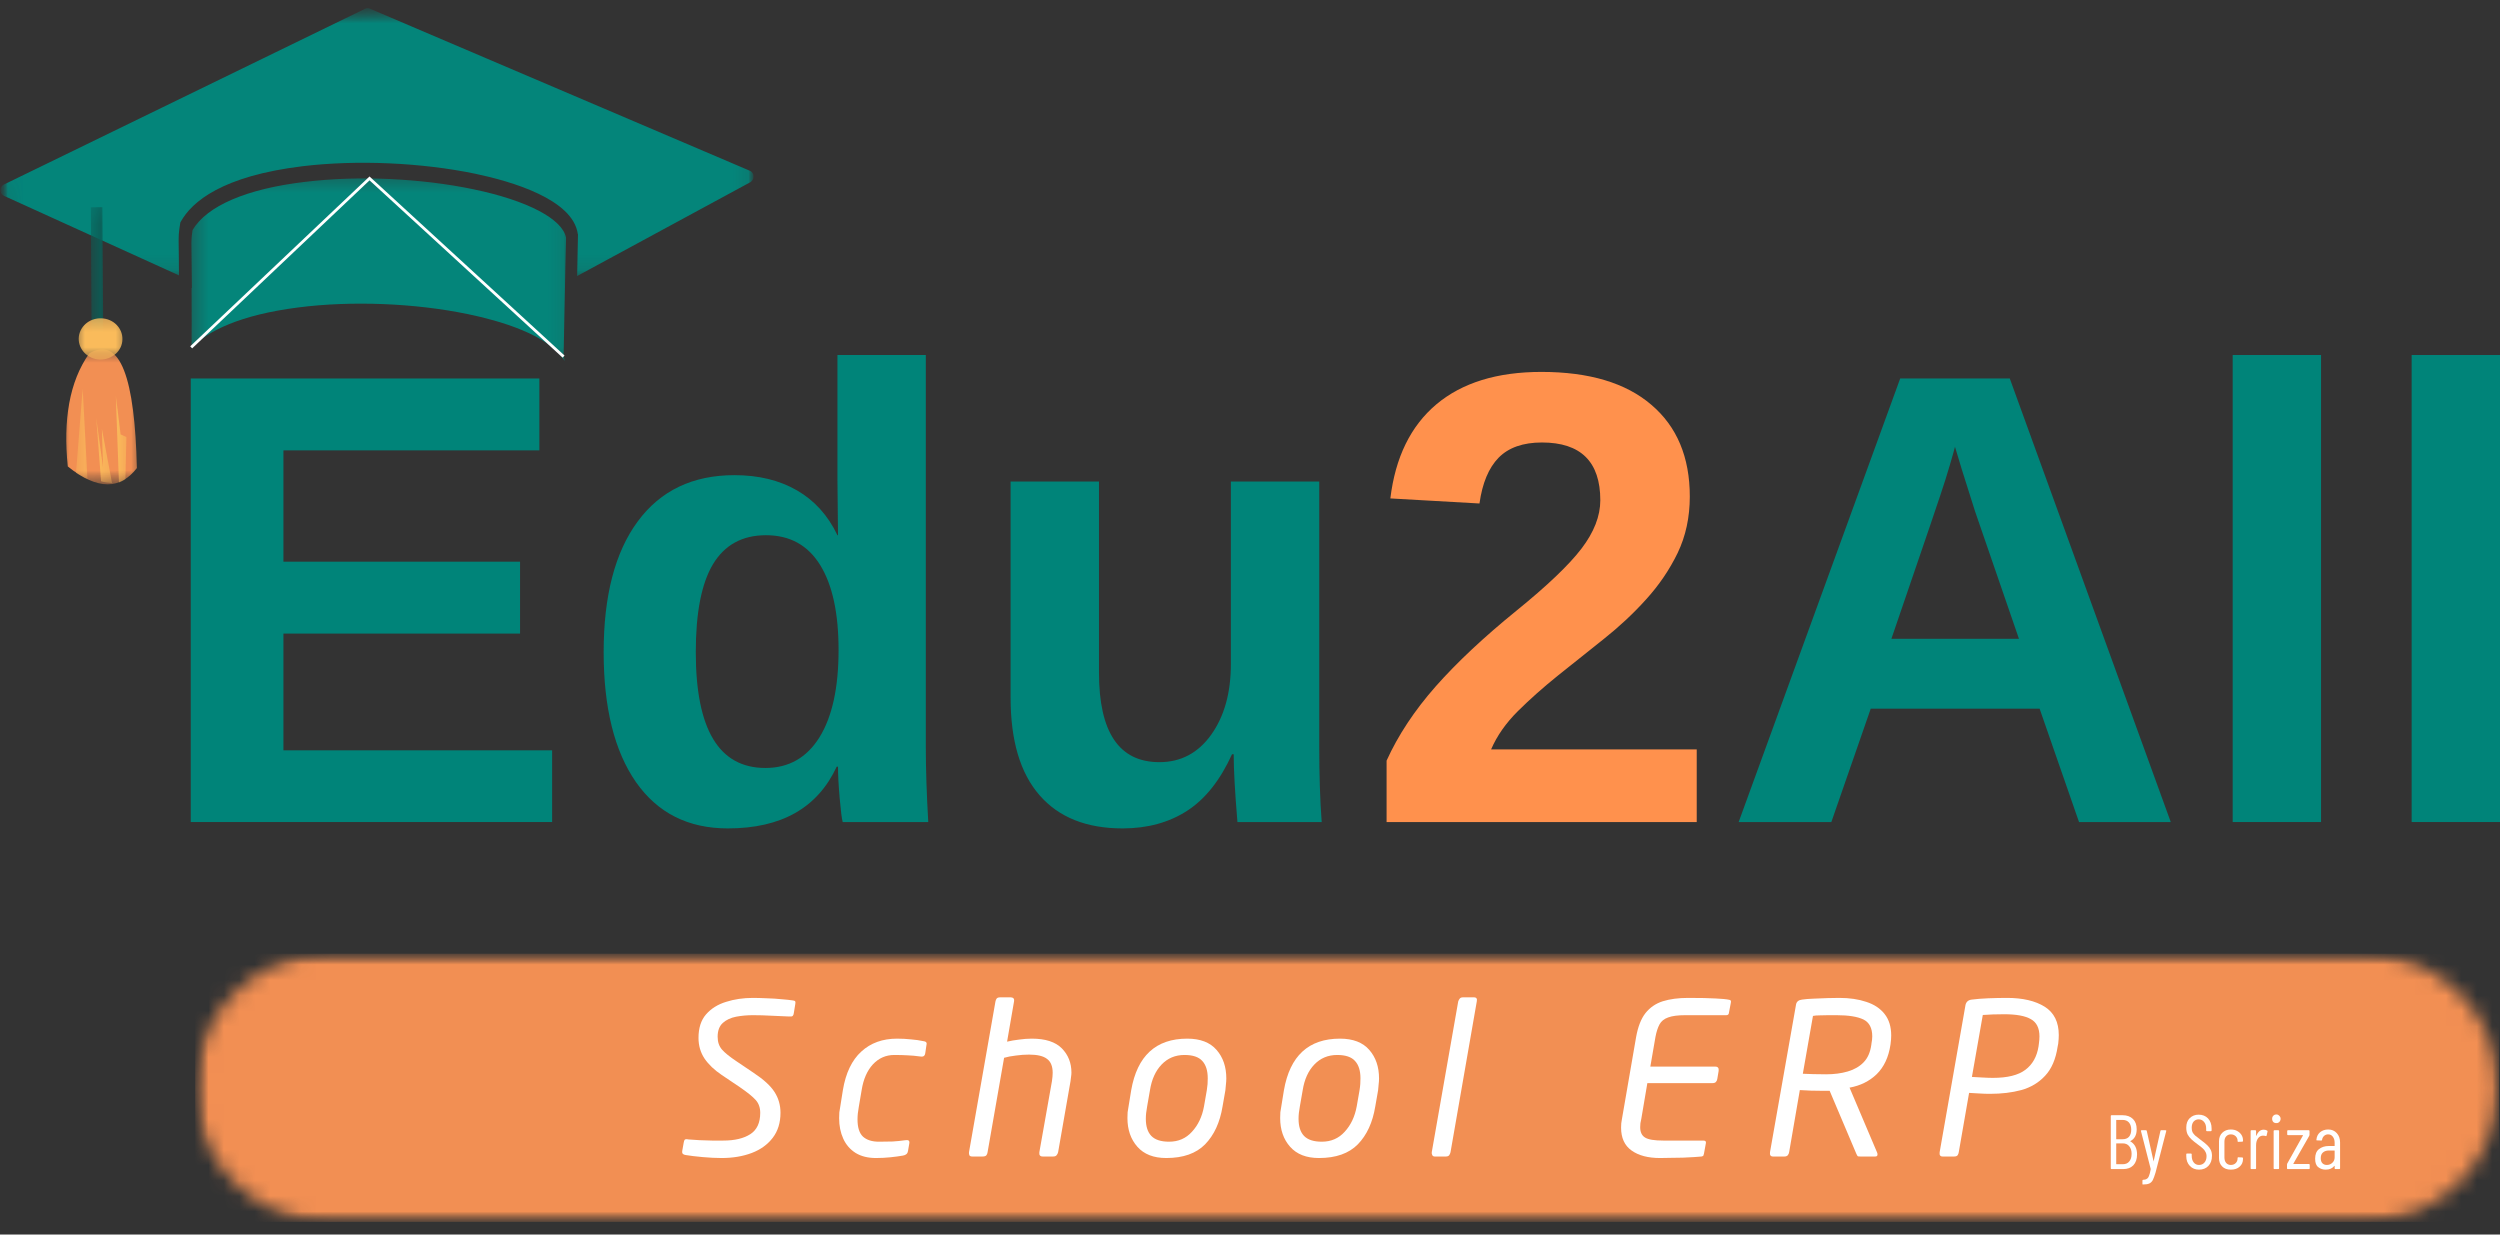 <svg width="162" height="80" viewBox="0 0 162 80" fill="none" xmlns="http://www.w3.org/2000/svg">
<rect x="0" y="0" width="162" height="80" fill="#333333" stroke="none"/>
<path d="M12.361 53.268V24.526H34.951V29.184H18.367V36.397H33.699V41.056H18.367V48.621H35.778V53.268H12.361Z" fill="#008479"/>
<path d="M54.606 53.268C54.549 53.067 54.485 52.556 54.412 51.735C54.339 50.908 54.303 50.224 54.303 49.679H54.218C52.983 52.349 50.634 53.681 47.166 53.681C44.594 53.681 42.609 52.681 41.208 50.677C39.813 48.667 39.117 45.86 39.117 42.26C39.117 38.605 39.853 35.777 41.33 33.782C42.804 31.787 44.892 30.79 47.591 30.79C49.154 30.79 50.503 31.118 51.64 31.775C52.774 32.426 53.649 33.393 54.266 34.682H54.303L54.266 31.057V23.005H59.993V48.451C59.993 49.813 60.044 51.419 60.151 53.268H54.606ZM54.339 42.114C54.339 39.73 53.941 37.899 53.148 36.616C52.351 35.327 51.181 34.682 49.634 34.682C48.102 34.682 46.959 35.309 46.205 36.555C45.458 37.796 45.087 39.699 45.087 42.26C45.087 47.265 46.588 49.765 49.597 49.765C51.105 49.765 52.272 49.105 53.099 47.782C53.926 46.453 54.339 44.565 54.339 42.114Z" fill="#008479"/>
<path d="M71.214 31.203V43.586C71.214 47.454 72.518 49.388 75.129 49.388C76.515 49.388 77.633 48.798 78.484 47.612C79.335 46.42 79.761 44.893 79.761 43.026V31.203H85.487V48.329C85.487 50.212 85.539 51.857 85.645 53.268H80.186C80.022 51.316 79.943 49.85 79.943 48.877H79.834C79.071 50.555 78.101 51.778 76.928 52.538C75.752 53.298 74.357 53.681 72.746 53.681C70.402 53.681 68.606 52.964 67.36 51.528C66.11 50.093 65.487 47.989 65.487 45.216V31.203H71.214Z" fill="#008479"/>
<path d="M89.851 53.268V49.29C90.596 47.645 91.657 46.04 93.037 44.474C94.423 42.911 96.161 41.281 98.252 39.584C100.262 37.954 101.672 36.61 102.483 35.546C103.292 34.484 103.7 33.441 103.7 32.42C103.7 29.923 102.438 28.673 99.918 28.673C98.693 28.673 97.757 29.002 97.11 29.659C96.468 30.315 96.055 31.307 95.87 32.626L90.095 32.298C90.416 29.64 91.41 27.609 93.073 26.204C94.742 24.802 97.012 24.1 99.882 24.1C102.976 24.1 105.353 24.811 107.006 26.229C108.666 27.64 109.499 29.622 109.499 32.176C109.499 33.523 109.235 34.743 108.709 35.838C108.18 36.926 107.499 37.927 106.666 38.842C105.839 39.76 104.919 40.618 103.906 41.421C102.891 42.223 101.912 43.008 100.964 43.768C100.016 44.531 99.146 45.301 98.362 46.079C97.584 46.852 97.004 47.679 96.624 48.56H109.948V53.268H89.851Z" fill="#FF914D"/>
<path d="M134.72 53.268L132.166 45.921H121.224L118.671 53.268H112.665L123.133 24.526H130.233L140.665 53.268H134.72ZM126.683 28.953L126.561 29.403C126.421 29.899 126.258 30.458 126.063 31.082C125.874 31.708 124.707 35.144 122.562 41.396H130.829L127.984 33.137L127.108 30.364L126.683 28.953Z" fill="#008479"/>
<path d="M144.678 53.268V23.005H150.404V53.268H144.678Z" fill="#008479"/>
<path d="M156.274 53.268V23.005H162V53.268H156.274Z" fill="#008479"/>
<mask id="mask0_28_2483" style="mask-type:luminance" maskUnits="userSpaceOnUse" x="3" y="22" width="7" height="10">
<path d="M3.791 22.563H9.216V31.865H3.791V22.563Z" fill="white"/>
</mask>
<g mask="url(#mask0_28_2483)">
<mask id="mask1_28_2483" style="mask-type:luminance" maskUnits="userSpaceOnUse" x="-1" y="-1" width="51" height="33">
<path d="M-0.249 1.134L48.815 -0.119L49.599 30.579L0.535 31.823L-0.249 1.134Z" fill="white"/>
</mask>
<g mask="url(#mask1_28_2483)">
<mask id="mask2_28_2483" style="mask-type:luminance" maskUnits="userSpaceOnUse" x="-1" y="-1" width="51" height="33">
<path d="M-0.249 1.134L48.815 -0.119L49.599 30.579L0.535 31.823L-0.249 1.134Z" fill="white"/>
</mask>
<g mask="url(#mask2_28_2483)">
<path fill-rule="evenodd" clip-rule="evenodd" d="M5.788 22.895C4.478 24.746 4.091 27.24 4.392 30.226C6.356 31.801 7.806 31.704 8.87 30.332C8.739 24.564 7.815 21.718 5.788 22.895Z" fill="#F28F53"/>
</g>
</g>
</g>
<mask id="mask3_28_2483" style="mask-type:luminance" maskUnits="userSpaceOnUse" x="4" y="24" width="2" height="8">
<path d="M4.736 24.898H5.678V31.126H4.736V24.898Z" fill="white"/>
</mask>
<g mask="url(#mask3_28_2483)">
<mask id="mask4_28_2483" style="mask-type:luminance" maskUnits="userSpaceOnUse" x="-1" y="-1" width="51" height="33">
<path d="M-0.249 1.134L48.815 -0.119L49.599 30.579L0.535 31.823L-0.249 1.134Z" fill="white"/>
</mask>
<g mask="url(#mask4_28_2483)">
<mask id="mask5_28_2483" style="mask-type:luminance" maskUnits="userSpaceOnUse" x="-1" y="-1" width="51" height="33">
<path d="M-0.249 1.134L48.815 -0.119L49.599 30.579L0.535 31.823L-0.249 1.134Z" fill="white"/>
</mask>
<g mask="url(#mask5_28_2483)">
<path fill-rule="evenodd" clip-rule="evenodd" d="M5.669 31.062L5.356 25.175L4.927 30.643C5.195 30.804 5.432 30.944 5.669 31.062Z" fill="#FABB5B"/>
</g>
</g>
</g>
<mask id="mask6_28_2483" style="mask-type:luminance" maskUnits="userSpaceOnUse" x="6" y="26" width="2" height="6">
<path d="M6.104 26.455H7.569V31.865H6.104V26.455Z" fill="white"/>
</mask>
<g mask="url(#mask6_28_2483)">
<mask id="mask7_28_2483" style="mask-type:luminance" maskUnits="userSpaceOnUse" x="-1" y="-1" width="51" height="33">
<path d="M-0.249 1.134L48.815 -0.119L49.599 30.579L0.535 31.823L-0.249 1.134Z" fill="white"/>
</mask>
<g mask="url(#mask7_28_2483)">
<mask id="mask8_28_2483" style="mask-type:luminance" maskUnits="userSpaceOnUse" x="-1" y="-1" width="51" height="33">
<path d="M-0.249 1.134L48.815 -0.119L49.599 30.579L0.535 31.823L-0.249 1.134Z" fill="white"/>
</mask>
<g mask="url(#mask8_28_2483)">
<path fill-rule="evenodd" clip-rule="evenodd" d="M6.602 27.787L6.678 30.29L6.228 27.027L6.55 31.19C6.784 31.254 7.021 31.287 7.237 31.297H7.258L6.602 27.787Z" fill="#FABB5B"/>
</g>
</g>
</g>
<mask id="mask9_28_2483" style="mask-type:luminance" maskUnits="userSpaceOnUse" x="6" y="25" width="3" height="7">
<path d="M6.881 25.473H8.438V31.865H6.881V25.473Z" fill="white"/>
</mask>
<g mask="url(#mask9_28_2483)">
<mask id="mask10_28_2483" style="mask-type:luminance" maskUnits="userSpaceOnUse" x="-1" y="-1" width="51" height="33">
<path d="M-0.25 1.134L48.814 -0.119L49.599 30.579L0.535 31.823L-0.25 1.134Z" fill="white"/>
</mask>
<g mask="url(#mask10_28_2483)">
<mask id="mask11_28_2483" style="mask-type:luminance" maskUnits="userSpaceOnUse" x="-1" y="-1" width="51" height="33">
<path d="M-0.25 1.134L48.814 -0.119L49.599 30.579L0.535 31.823L-0.25 1.134Z" fill="white"/>
</mask>
<g mask="url(#mask11_28_2483)">
<path fill-rule="evenodd" clip-rule="evenodd" d="M7.504 25.613L7.708 31.266C7.848 31.211 7.988 31.135 8.127 31.05L8.191 28.323L7.814 28.149L7.504 25.613Z" fill="#FABB5B"/>
</g>
</g>
</g>
<mask id="mask12_28_2483" style="mask-type:luminance" maskUnits="userSpaceOnUse" x="12" y="11" width="25" height="13">
<path d="M12.328 11.324H36.906V23.591H12.328V11.324Z" fill="white"/>
</mask>
<g mask="url(#mask12_28_2483)">
<mask id="mask13_28_2483" style="mask-type:luminance" maskUnits="userSpaceOnUse" x="-1" y="-1" width="51" height="33">
<path d="M-0.25 1.134L48.815 -0.119L49.599 30.579L0.535 31.823L-0.25 1.134Z" fill="white"/>
</mask>
<g mask="url(#mask13_28_2483)">
<mask id="mask14_28_2483" style="mask-type:luminance" maskUnits="userSpaceOnUse" x="-1" y="-1" width="51" height="33">
<path d="M-0.25 1.134L48.815 -0.119L49.599 30.579L0.535 31.823L-0.25 1.134Z" fill="white"/>
</mask>
<g mask="url(#mask14_28_2483)">
<path d="M19.337 19.921C22.784 19.48 26.887 19.641 30.334 20.358C32.34 20.775 35.562 21.684 36.592 23.396C36.583 23.302 36.562 23.205 36.52 23.107C36.541 21.794 36.571 20.368 36.605 18.914C36.626 17.759 36.647 16.579 36.681 15.414C36.465 14.192 34.167 12.993 30.687 12.267C27.261 11.549 23.17 11.367 19.756 11.786C15.975 12.233 13.401 13.346 12.477 14.909C12.456 15.049 12.401 15.402 12.401 15.745C12.413 16.591 12.422 17.619 12.434 18.668C12.422 18.668 12.422 18.668 12.413 18.656C12.422 20.346 12.422 21.663 12.413 22.508C13.486 21.459 15.513 20.41 19.337 19.921Z" fill="#04857A"/>
</g>
</g>
</g>
<mask id="mask15_28_2483" style="mask-type:luminance" maskUnits="userSpaceOnUse" x="0" y="0" width="49" height="18">
<path d="M0 0H48.9V17.892H0V0Z" fill="white"/>
</mask>
<g mask="url(#mask15_28_2483)">
<mask id="mask16_28_2483" style="mask-type:luminance" maskUnits="userSpaceOnUse" x="-1" y="-1" width="51" height="33">
<path d="M-0.249 1.134L48.815 -0.119L49.599 30.579L0.535 31.823L-0.249 1.134Z" fill="white"/>
</mask>
<g mask="url(#mask16_28_2483)">
<mask id="mask17_28_2483" style="mask-type:luminance" maskUnits="userSpaceOnUse" x="-1" y="-1" width="51" height="33">
<path d="M-0.249 1.134L48.815 -0.119L49.599 30.579L0.535 31.823L-0.249 1.134Z" fill="white"/>
</mask>
<g mask="url(#mask17_28_2483)">
<path d="M48.599 11.069L23.955 0.556C23.858 0.514 23.751 0.526 23.654 0.569L0.256 11.957C0.116 12.02 0.031 12.169 0.031 12.331C0.031 12.492 0.128 12.632 0.268 12.695L11.596 17.844C11.596 17.147 11.584 16.399 11.575 15.597C11.563 15.049 11.672 14.526 11.672 14.505L11.681 14.429L11.715 14.365C12.435 13.069 14.399 11.4 19.63 10.768C23.128 10.351 27.317 10.534 30.806 11.26C33.146 11.753 37.119 12.908 37.441 15.156L37.453 15.189V15.22C37.432 16.11 37.42 16.998 37.399 17.886L48.621 11.808C48.751 11.732 48.836 11.592 48.824 11.431C48.836 11.273 48.739 11.133 48.599 11.069Z" fill="#04857A"/>
</g>
</g>
</g>
<mask id="mask18_28_2483" style="mask-type:luminance" maskUnits="userSpaceOnUse" x="5" y="13" width="2" height="10">
<path d="M5.678 13.222H6.881V22.563H5.678V13.222Z" fill="white"/>
</mask>
<g mask="url(#mask18_28_2483)">
<mask id="mask19_28_2483" style="mask-type:luminance" maskUnits="userSpaceOnUse" x="-1" y="-1" width="51" height="33">
<path d="M-0.25 1.134L48.814 -0.119L49.599 30.579L0.535 31.823L-0.25 1.134Z" fill="white"/>
</mask>
<g mask="url(#mask19_28_2483)">
<mask id="mask20_28_2483" style="mask-type:luminance" maskUnits="userSpaceOnUse" x="-1" y="-1" width="51" height="33">
<path d="M-0.25 1.134L48.814 -0.119L49.599 30.579L0.535 31.823L-0.25 1.134Z" fill="white"/>
</mask>
<g mask="url(#mask20_28_2483)">
<path d="M6.69 21.846L5.936 21.858L5.884 13.434L6.635 13.422L6.69 21.846Z" fill="#0B5D56"/>
</g>
</g>
</g>
<mask id="mask21_28_2483" style="mask-type:luminance" maskUnits="userSpaceOnUse" x="4" y="20" width="5" height="4">
<path d="M4.736 20.228H8.438V23.342H4.736V20.228Z" fill="white"/>
</mask>
<g mask="url(#mask21_28_2483)">
<mask id="mask22_28_2483" style="mask-type:luminance" maskUnits="userSpaceOnUse" x="-1" y="-1" width="51" height="33">
<path d="M-0.249 1.134L48.815 -0.119L49.599 30.579L0.535 31.823L-0.249 1.134Z" fill="white"/>
</mask>
<g mask="url(#mask22_28_2483)">
<mask id="mask23_28_2483" style="mask-type:luminance" maskUnits="userSpaceOnUse" x="-1" y="-1" width="51" height="33">
<path d="M-0.249 1.134L48.815 -0.119L49.599 30.579L0.535 31.823L-0.249 1.134Z" fill="white"/>
</mask>
<g mask="url(#mask23_28_2483)">
<path fill-rule="evenodd" clip-rule="evenodd" d="M6.559 20.626C7.343 20.647 7.954 21.259 7.933 21.994C7.924 22.733 7.267 23.311 6.483 23.302C5.702 23.281 5.088 22.669 5.1 21.931C5.122 21.183 5.775 20.605 6.559 20.626Z" fill="#FABB5B"/>
</g>
</g>
</g>
<path d="M12.389 22.508L23.945 11.561L36.52 23.107" stroke="white" stroke-width="0.184" stroke-miterlimit="10"/>
<mask id="mask24_28_2483" style="mask-type:luminance" maskUnits="userSpaceOnUse" x="12" y="61" width="150" height="19">
<path d="M12.648 61.802H161.937V79.181H12.648V61.802Z" fill="white"/>
</mask>
<g mask="url(#mask24_28_2483)">
<mask id="mask25_28_2483" style="mask-type:luminance" maskUnits="userSpaceOnUse" x="12" y="61" width="150" height="19">
<path d="M21.334 61.802H153.222C155.526 61.802 157.736 62.718 159.365 64.347C160.995 65.977 161.909 68.188 161.909 70.493C161.909 72.798 160.995 75.006 159.365 76.636C157.736 78.265 155.526 79.181 153.222 79.181H21.334C19.03 79.181 16.821 78.265 15.191 76.636C13.562 75.006 12.648 72.798 12.648 70.493C12.648 68.188 13.562 65.977 15.191 64.347C16.821 62.718 19.03 61.802 21.334 61.802Z" fill="white"/>
</mask>
<g mask="url(#mask25_28_2483)">
<path d="M12.648 61.802H161.937V79.181H12.648V61.802Z" fill="#F28F53"/>
</g>
</g>
<path d="M48.788 64.664C49.056 64.664 49.354 64.674 49.688 64.689C50.029 64.698 50.348 64.719 50.649 64.75C50.947 64.774 51.178 64.798 51.342 64.823C51.439 64.832 51.5 64.853 51.524 64.883C51.548 64.917 51.551 64.975 51.536 65.054L51.439 65.65C51.43 65.732 51.406 65.793 51.366 65.832C51.333 65.866 51.257 65.878 51.135 65.869C50.834 65.853 50.466 65.838 50.029 65.82C49.597 65.796 49.184 65.784 48.788 65.784C48.415 65.784 48.053 65.817 47.706 65.881C47.357 65.948 47.068 66.082 46.843 66.282C46.615 66.486 46.503 66.787 46.503 67.182C46.503 67.517 46.594 67.79 46.782 68.009C46.968 68.222 47.284 68.478 47.731 68.776L48.849 69.53C49.487 69.953 49.934 70.363 50.187 70.758C50.445 71.157 50.576 71.607 50.576 72.108C50.576 72.75 50.409 73.288 50.077 73.726C49.743 74.164 49.29 74.493 48.715 74.712C48.138 74.93 47.487 75.04 46.758 75.04C46.384 75.04 45.974 75.019 45.53 74.979C45.083 74.939 44.715 74.894 44.424 74.845C44.26 74.821 44.187 74.742 44.205 74.602L44.302 74.055C44.317 73.951 44.342 73.881 44.375 73.848C44.415 73.817 44.497 73.811 44.618 73.836C44.828 73.854 45.068 73.869 45.336 73.884C45.603 73.893 45.871 73.903 46.138 73.909C46.411 73.909 46.655 73.909 46.867 73.909C47.603 73.909 48.187 73.772 48.618 73.495C49.047 73.221 49.263 72.759 49.263 72.108C49.263 71.777 49.165 71.5 48.971 71.281C48.776 71.062 48.436 70.789 47.95 70.454L46.758 69.651C46.287 69.335 45.919 68.983 45.652 68.593C45.39 68.198 45.263 67.751 45.263 67.255C45.263 66.617 45.424 66.109 45.749 65.735C46.08 65.355 46.515 65.084 47.05 64.92C47.585 64.75 48.162 64.664 48.788 64.664Z" fill="white"/>
<path d="M57.95 68.362C57.406 68.362 56.944 68.566 56.564 68.97C56.191 69.378 55.947 69.931 55.835 70.637L55.653 71.707C55.595 72.017 55.567 72.291 55.567 72.534C55.567 73.054 55.683 73.428 55.92 73.653C56.163 73.872 56.507 73.982 56.953 73.982C57.294 73.982 57.589 73.979 57.841 73.969C58.099 73.954 58.379 73.927 58.68 73.884C58.874 73.854 58.953 73.921 58.923 74.091L58.838 74.59C58.814 74.754 58.704 74.851 58.51 74.882C58.282 74.924 58.014 74.958 57.707 74.991C57.406 75.022 57.093 75.04 56.771 75.04C56.242 75.04 55.801 74.93 55.446 74.712C55.087 74.487 54.82 74.176 54.643 73.787C54.464 73.392 54.376 72.948 54.376 72.461C54.376 72.334 54.379 72.206 54.388 72.084C54.403 71.963 54.425 71.838 54.449 71.707L54.619 70.637C54.804 69.527 55.203 68.697 55.811 68.143C56.419 67.584 57.191 67.304 58.133 67.304C58.449 67.304 58.753 67.322 59.045 67.353C59.337 67.377 59.592 67.413 59.811 67.462C59.938 67.48 60.011 67.511 60.029 67.559C60.054 67.602 60.054 67.666 60.029 67.754L59.956 68.253C59.947 68.326 59.92 68.383 59.871 68.423C59.829 68.466 59.75 68.478 59.628 68.46C59.337 68.42 59.069 68.396 58.826 68.386C58.583 68.371 58.291 68.362 57.95 68.362Z" fill="white"/>
<path d="M69.429 69.505C69.429 69.597 69.42 69.685 69.405 69.773C69.396 69.864 69.384 69.962 69.369 70.065L68.566 74.663C68.548 74.736 68.518 74.803 68.469 74.857C68.426 74.915 68.35 74.942 68.238 74.942H67.569C67.399 74.942 67.326 74.851 67.35 74.663L68.165 70.065C68.18 69.962 68.192 69.864 68.201 69.773C68.207 69.685 68.214 69.6 68.214 69.518C68.214 69.098 68.092 68.797 67.849 68.618C67.612 68.432 67.223 68.338 66.682 68.338C66.405 68.338 66.122 68.359 65.831 68.399C65.539 68.432 65.284 68.481 65.065 68.545L63.995 74.663C63.986 74.736 63.961 74.803 63.922 74.857C63.879 74.915 63.794 74.942 63.666 74.942H63.01C62.904 74.942 62.84 74.915 62.815 74.857C62.791 74.794 62.782 74.73 62.791 74.663L64.505 64.896C64.52 64.823 64.545 64.762 64.578 64.713C64.618 64.658 64.694 64.628 64.809 64.628H65.502C65.575 64.628 65.63 64.649 65.672 64.689C65.712 64.731 65.724 64.798 65.709 64.896L65.259 67.499C65.493 67.444 65.751 67.398 66.037 67.365C66.32 67.325 66.597 67.304 66.864 67.304C67.746 67.304 68.396 67.517 68.809 67.936C69.223 68.359 69.429 68.882 69.429 69.505Z" fill="white"/>
<path d="M79.465 69.883C79.465 70.004 79.456 70.132 79.441 70.26C79.432 70.391 79.42 70.521 79.405 70.649L79.222 71.695C79.052 72.735 78.675 73.553 78.091 74.152C77.508 74.745 76.669 75.04 75.575 75.04C74.754 75.04 74.131 74.797 73.702 74.31C73.271 73.824 73.058 73.203 73.058 72.449C73.058 72.321 73.061 72.194 73.07 72.072C73.085 71.95 73.107 71.826 73.131 71.695L73.301 70.649C73.69 68.42 74.9 67.304 76.936 67.304C77.778 67.304 78.411 67.547 78.833 68.034C79.253 68.514 79.465 69.129 79.465 69.883ZM78.262 69.871C78.262 69.378 78.143 69.004 77.909 68.751C77.681 68.493 77.295 68.362 76.754 68.362C76.161 68.362 75.666 68.569 75.271 68.983C74.882 69.39 74.629 69.943 74.517 70.649L74.335 71.695C74.277 71.996 74.25 72.264 74.25 72.498C74.25 72.984 74.365 73.355 74.602 73.605C74.845 73.857 75.228 73.982 75.757 73.982C76.356 73.982 76.851 73.769 77.24 73.337C77.636 72.908 77.897 72.361 78.019 71.695L78.201 70.649C78.225 70.503 78.24 70.369 78.25 70.248C78.256 70.12 78.262 69.992 78.262 69.871Z" fill="white"/>
<path d="M89.362 69.883C89.362 70.004 89.353 70.132 89.337 70.26C89.329 70.391 89.317 70.521 89.301 70.649L89.118 71.695C88.949 72.735 88.571 73.553 87.988 74.152C87.405 74.745 86.565 75.04 85.471 75.04C84.651 75.04 84.028 74.797 83.599 74.31C83.167 73.824 82.955 73.203 82.955 72.449C82.955 72.321 82.958 72.194 82.967 72.072C82.982 71.95 83.003 71.826 83.028 71.695L83.198 70.649C83.587 68.42 84.796 67.304 86.833 67.304C87.675 67.304 88.307 67.547 88.73 68.034C89.149 68.514 89.362 69.129 89.362 69.883ZM88.158 69.871C88.158 69.378 88.04 69.004 87.805 68.751C87.578 68.493 87.191 68.362 86.651 68.362C86.058 68.362 85.562 68.569 85.167 68.983C84.778 69.39 84.526 69.943 84.414 70.649L84.231 71.695C84.173 71.996 84.146 72.264 84.146 72.498C84.146 72.984 84.262 73.355 84.499 73.605C84.742 73.857 85.125 73.982 85.654 73.982C86.252 73.982 86.748 73.769 87.137 73.337C87.532 72.908 87.793 72.361 87.915 71.695L88.098 70.649C88.122 70.503 88.137 70.369 88.146 70.248C88.152 70.12 88.158 69.992 88.158 69.871Z" fill="white"/>
<path d="M94.796 64.628H95.514C95.674 64.628 95.735 64.719 95.695 64.896L93.994 74.663C93.976 74.736 93.948 74.803 93.909 74.857C93.866 74.915 93.793 74.942 93.689 74.942H92.972C92.899 74.942 92.844 74.915 92.814 74.857C92.781 74.794 92.769 74.73 92.778 74.663L94.492 64.896C94.516 64.823 94.547 64.762 94.589 64.713C94.629 64.658 94.699 64.628 94.796 64.628Z" fill="white"/>
<path d="M109.216 65.784C108.73 65.784 108.356 65.832 108.098 65.929C107.836 66.021 107.651 66.17 107.538 66.379C107.423 66.592 107.334 66.866 107.271 67.207L106.942 69.116H111.149C111.319 69.116 111.392 69.21 111.368 69.396L111.282 69.907C111.274 69.98 111.246 70.047 111.197 70.102C111.155 70.159 111.076 70.187 110.955 70.187H106.748L106.359 72.486C106.334 72.601 106.313 72.701 106.298 72.79C106.289 72.881 106.285 72.966 106.285 73.045C106.285 73.361 106.389 73.586 106.602 73.714C106.812 73.845 107.204 73.909 107.781 73.909H110.383C110.51 73.909 110.565 73.966 110.541 74.079L110.419 74.748C110.41 74.79 110.398 74.83 110.383 74.87C110.374 74.903 110.335 74.927 110.262 74.942C110.155 74.949 109.994 74.961 109.775 74.979C109.563 74.994 109.325 75.006 109.057 75.016C108.797 75.022 108.535 75.028 108.267 75.028C108.006 75.034 107.775 75.04 107.574 75.04C106.796 75.04 106.179 74.879 105.726 74.553C105.271 74.231 105.046 73.735 105.046 73.069C105.046 72.972 105.048 72.881 105.058 72.79C105.073 72.692 105.088 72.592 105.106 72.486L106.019 67.207C106.139 66.535 106.34 66.015 106.626 65.65C106.918 65.285 107.289 65.029 107.744 64.883C108.207 64.737 108.757 64.664 109.398 64.664C110.176 64.664 110.766 64.677 111.173 64.701C111.577 64.719 111.869 64.747 112.048 64.786C112.152 64.795 112.188 64.859 112.158 64.981L112.036 65.625C112.028 65.732 111.969 65.784 111.866 65.784H109.216Z" fill="white"/>
<path d="M122.55 67.097C122.55 67.261 122.537 67.432 122.513 67.608L122.501 67.705C122.38 68.508 122.082 69.141 121.614 69.603C121.143 70.059 120.556 70.351 119.851 70.479L121.638 74.687C121.653 74.721 121.662 74.76 121.662 74.809C121.662 74.9 121.614 74.942 121.517 74.942H120.568C120.486 74.942 120.428 74.939 120.398 74.93C120.365 74.915 120.328 74.857 120.288 74.76L118.562 70.685C118.495 70.685 118.428 70.685 118.355 70.685C118.282 70.685 118.209 70.685 118.136 70.685C117.908 70.685 117.644 70.682 117.346 70.673C117.045 70.658 116.805 70.646 116.629 70.637L115.936 74.663C115.927 74.73 115.899 74.794 115.851 74.857C115.802 74.915 115.729 74.942 115.632 74.942H114.89C114.736 74.942 114.671 74.851 114.696 74.663L116.386 65.078C116.425 64.902 116.556 64.798 116.774 64.774C116.969 64.744 117.215 64.722 117.516 64.713C117.814 64.698 118.115 64.686 118.416 64.677C118.714 64.671 118.975 64.664 119.194 64.664C119.851 64.664 120.428 64.75 120.933 64.92C121.444 65.084 121.838 65.346 122.124 65.71C122.407 66.069 122.55 66.532 122.55 67.097ZM121.322 67.158C121.322 66.617 121.131 66.252 120.751 66.063C120.367 65.878 119.784 65.784 119 65.784C118.853 65.784 118.684 65.784 118.489 65.784C118.294 65.784 118.103 65.79 117.918 65.796C117.738 65.796 117.593 65.808 117.48 65.832L116.823 69.579C117 69.588 117.219 69.597 117.48 69.603C117.738 69.612 118.021 69.615 118.331 69.615C118.847 69.615 119.316 69.554 119.729 69.433C120.149 69.311 120.495 69.113 120.763 68.837C121.03 68.563 121.194 68.186 121.261 67.705L121.273 67.608C121.304 67.447 121.322 67.298 121.322 67.158Z" fill="white"/>
<path d="M133.409 67.073C133.409 67.237 133.397 67.422 133.372 67.632L133.336 67.815C133.214 68.636 132.941 69.268 132.521 69.712C132.108 70.159 131.592 70.466 130.977 70.637C130.369 70.801 129.694 70.88 128.959 70.88C128.741 70.88 128.5 70.874 128.241 70.856C127.981 70.84 127.768 70.828 127.597 70.819L126.928 74.663C126.92 74.73 126.895 74.794 126.855 74.857C126.813 74.915 126.737 74.942 126.625 74.942H125.883C125.728 74.942 125.664 74.851 125.689 74.663L127.366 65.115C127.415 64.914 127.548 64.798 127.768 64.774C128.066 64.734 128.424 64.707 128.837 64.689C129.251 64.674 129.655 64.664 130.053 64.664C131.074 64.664 131.889 64.856 132.497 65.236C133.105 65.619 133.409 66.231 133.409 67.073ZM132.157 67.158C132.157 66.617 131.968 66.243 131.598 66.039C131.232 65.829 130.655 65.723 129.871 65.723C129.652 65.723 129.409 65.729 129.141 65.735C128.873 65.744 128.655 65.756 128.485 65.771L127.78 69.785C127.932 69.794 128.156 69.806 128.448 69.822C128.741 69.84 128.971 69.846 129.141 69.846C130.08 69.846 130.783 69.673 131.245 69.323C131.707 68.976 131.99 68.472 132.096 67.815L132.12 67.632C132.145 67.456 132.157 67.298 132.157 67.158Z" fill="white"/>
<path d="M138.481 74.808C138.481 75.109 138.399 75.343 138.238 75.514C138.074 75.678 137.854 75.757 137.581 75.757H136.828C136.794 75.757 136.779 75.742 136.779 75.708V72.315C136.779 72.284 136.794 72.266 136.828 72.266H137.545C137.827 72.266 138.049 72.348 138.214 72.509C138.374 72.665 138.457 72.886 138.457 73.178C138.457 73.552 138.317 73.808 138.043 73.945C138.034 73.945 138.031 73.951 138.031 73.957C138.031 73.957 138.034 73.957 138.043 73.957C138.335 74.127 138.481 74.413 138.481 74.808ZM137.143 72.57C137.135 72.57 137.131 72.579 137.131 72.594V73.799C137.131 73.817 137.135 73.823 137.143 73.823H137.545C137.721 73.823 137.86 73.771 137.958 73.665C138.055 73.552 138.104 73.397 138.104 73.203C138.104 73.008 138.055 72.856 137.958 72.74C137.86 72.628 137.721 72.57 137.545 72.57H137.143ZM137.557 75.441C137.733 75.441 137.873 75.386 137.97 75.27C138.074 75.149 138.128 74.985 138.128 74.772C138.128 74.553 138.074 74.389 137.97 74.273C137.873 74.151 137.733 74.091 137.557 74.091H137.143C137.135 74.091 137.131 74.097 137.131 74.103V75.429C137.131 75.438 137.135 75.441 137.143 75.441H137.557Z" fill="white"/>
<path d="M138.854 76.754C138.845 76.754 138.836 76.748 138.83 76.742C138.83 76.733 138.83 76.721 138.83 76.706V76.511C138.83 76.469 138.845 76.45 138.879 76.45C138.976 76.45 139.052 76.429 139.109 76.389C139.173 76.356 139.222 76.292 139.255 76.195C139.295 76.104 139.332 75.964 139.365 75.769C139.371 75.76 139.371 75.757 139.365 75.757C139.365 75.751 139.365 75.745 139.365 75.745L138.733 73.288V73.276C138.733 73.251 138.747 73.239 138.781 73.239H139.049C139.079 73.239 139.1 73.251 139.109 73.276L139.547 75.234C139.547 75.252 139.547 75.258 139.547 75.258C139.553 75.258 139.56 75.252 139.56 75.234L139.997 73.276C140.003 73.251 140.021 73.239 140.046 73.239H140.326C140.34 73.239 140.352 73.245 140.362 73.251C140.377 73.26 140.38 73.273 140.374 73.288L139.681 75.976C139.614 76.201 139.553 76.368 139.499 76.475C139.441 76.578 139.365 76.651 139.267 76.694C139.176 76.733 139.049 76.754 138.879 76.754H138.854Z" fill="white"/>
<path d="M142.497 75.793C142.255 75.793 142.054 75.714 141.902 75.55C141.747 75.389 141.67 75.179 141.67 74.918V74.796C141.67 74.766 141.686 74.747 141.719 74.747H141.962C142.001 74.747 142.023 74.766 142.023 74.796V74.893C142.023 75.073 142.066 75.219 142.157 75.331C142.245 75.438 142.357 75.489 142.497 75.489C142.643 75.489 142.759 75.438 142.85 75.331C142.938 75.228 142.984 75.094 142.984 74.93C142.984 74.817 142.96 74.72 142.911 74.638C142.868 74.55 142.814 74.477 142.741 74.419C142.674 74.355 142.558 74.261 142.388 74.139C142.224 74.018 142.096 73.914 141.999 73.823C141.902 73.735 141.82 73.628 141.755 73.507C141.698 73.385 141.67 73.239 141.67 73.069C141.67 72.811 141.743 72.607 141.889 72.461C142.042 72.309 142.236 72.23 142.473 72.23C142.722 72.23 142.926 72.312 143.08 72.473C143.233 72.637 143.312 72.856 143.312 73.13V73.251C143.312 73.285 143.294 73.3 143.263 73.3H143.008C142.974 73.3 142.96 73.285 142.96 73.251V73.13C142.96 72.953 142.914 72.811 142.826 72.704C142.734 72.591 142.619 72.534 142.473 72.534C142.342 72.534 142.233 72.582 142.145 72.68C142.062 72.777 142.023 72.911 142.023 73.081C142.023 73.188 142.038 73.282 142.072 73.361C142.111 73.434 142.169 73.507 142.242 73.58C142.321 73.647 142.436 73.735 142.582 73.847C142.783 73.993 142.935 74.115 143.032 74.212C143.129 74.303 143.202 74.401 143.251 74.504C143.306 74.611 143.336 74.741 143.336 74.893C143.336 75.17 143.257 75.389 143.105 75.55C142.95 75.714 142.747 75.793 142.497 75.793Z" fill="white"/>
<path d="M144.556 75.793C144.32 75.793 144.134 75.727 143.997 75.587C143.857 75.45 143.791 75.267 143.791 75.039V73.957C143.791 73.732 143.857 73.549 143.997 73.409C144.143 73.263 144.329 73.191 144.556 73.191C144.718 73.191 144.855 73.224 144.97 73.288C145.092 73.355 145.183 73.44 145.249 73.543C145.314 73.65 145.347 73.762 145.347 73.884V73.933C145.347 73.966 145.328 73.981 145.298 73.981L145.043 73.993C145.009 73.993 144.995 73.978 144.995 73.945V73.908C144.995 73.805 144.952 73.71 144.873 73.628C144.791 73.549 144.684 73.507 144.556 73.507C144.436 73.507 144.332 73.552 144.253 73.641C144.18 73.723 144.143 73.835 144.143 73.981V75.003C144.143 75.149 144.18 75.267 144.253 75.356C144.332 75.447 144.436 75.489 144.556 75.489C144.684 75.489 144.791 75.45 144.873 75.368C144.952 75.289 144.995 75.191 144.995 75.076V75.039C144.995 75.009 145.009 74.991 145.043 74.991L145.298 75.003C145.328 75.003 145.347 75.021 145.347 75.052V75.1C145.347 75.304 145.274 75.471 145.129 75.599C144.989 75.73 144.8 75.793 144.556 75.793Z" fill="white"/>
<path d="M146.692 73.203C146.772 73.203 146.845 73.224 146.912 73.263C146.936 73.282 146.942 73.3 146.936 73.324L146.875 73.592C146.865 73.616 146.845 73.625 146.814 73.616C146.772 73.601 146.723 73.592 146.668 73.592C146.635 73.592 146.613 73.592 146.607 73.592C146.485 73.601 146.383 73.665 146.304 73.787C146.231 73.902 146.194 74.042 146.194 74.212V75.708C146.194 75.742 146.176 75.757 146.146 75.757H145.89C145.857 75.757 145.841 75.742 145.841 75.708V73.288C145.841 73.257 145.857 73.239 145.89 73.239H146.146C146.176 73.239 146.194 73.257 146.194 73.288V73.58C146.194 73.589 146.194 73.592 146.194 73.592C146.2 73.592 146.209 73.592 146.219 73.592C146.316 73.334 146.473 73.203 146.692 73.203Z" fill="white"/>
<path d="M147.515 72.777C147.423 72.777 147.356 72.753 147.308 72.704C147.259 72.649 147.235 72.579 147.235 72.497C147.235 72.418 147.259 72.351 147.308 72.303C147.356 72.248 147.423 72.217 147.515 72.217C147.588 72.217 147.649 72.248 147.697 72.303C147.752 72.351 147.783 72.418 147.783 72.497C147.783 72.579 147.752 72.649 147.697 72.704C147.649 72.753 147.588 72.777 147.515 72.777ZM147.381 75.757C147.348 75.757 147.332 75.742 147.332 75.708V73.288C147.332 73.257 147.348 73.239 147.381 73.239H147.636C147.667 73.239 147.685 73.257 147.685 73.288V75.708C147.685 75.742 147.667 75.757 147.636 75.757H147.381Z" fill="white"/>
<path d="M148.247 75.757C148.213 75.757 148.198 75.742 148.198 75.708V75.465C148.198 75.441 148.201 75.422 148.211 75.404L149.231 73.58C149.231 73.574 149.231 73.568 149.231 73.568C149.231 73.561 149.225 73.555 149.219 73.555H148.259C148.225 73.555 148.211 73.54 148.211 73.507V73.288C148.211 73.257 148.225 73.239 148.259 73.239H149.609C149.639 73.239 149.657 73.257 149.657 73.288V73.519C149.657 73.543 149.651 73.568 149.645 73.592L148.611 75.404C148.611 75.413 148.611 75.422 148.611 75.429C148.611 75.429 148.615 75.429 148.623 75.429H149.621C149.651 75.429 149.67 75.447 149.67 75.477V75.708C149.67 75.742 149.651 75.757 149.621 75.757H148.247Z" fill="white"/>
<path d="M150.871 73.191C151.096 73.191 151.279 73.27 151.419 73.422C151.564 73.577 151.637 73.78 151.637 74.03V75.708C151.637 75.742 151.619 75.757 151.588 75.757H151.334C151.3 75.757 151.285 75.742 151.285 75.708V75.562C151.285 75.556 151.279 75.55 151.273 75.55C151.263 75.544 151.261 75.544 151.261 75.55C151.139 75.714 150.95 75.793 150.702 75.793C150.521 75.793 150.364 75.742 150.227 75.635C150.087 75.532 150.021 75.35 150.021 75.088C150.021 74.805 150.099 74.599 150.263 74.468C150.434 74.331 150.647 74.261 150.908 74.261H151.261C151.275 74.261 151.285 74.258 151.285 74.249V74.054C151.285 73.884 151.242 73.75 151.163 73.653C151.09 73.555 150.987 73.507 150.859 73.507C150.762 73.507 150.677 73.54 150.604 73.604C150.531 73.671 150.485 73.756 150.47 73.859C150.47 73.893 150.452 73.908 150.422 73.908L150.142 73.896C150.123 73.896 150.111 73.893 150.105 73.884C150.096 73.878 150.096 73.866 150.105 73.847C150.121 73.653 150.196 73.495 150.336 73.373C150.482 73.251 150.659 73.191 150.871 73.191ZM150.774 75.489C150.911 75.489 151.029 75.447 151.127 75.356C151.23 75.267 151.285 75.146 151.285 74.991V74.565C151.285 74.559 151.275 74.553 151.261 74.553H150.908C150.744 74.553 150.616 74.599 150.519 74.687C150.428 74.769 150.385 74.89 150.385 75.052C150.385 75.198 150.422 75.307 150.495 75.38C150.568 75.453 150.659 75.489 150.774 75.489Z" fill="white"/>
</svg>
